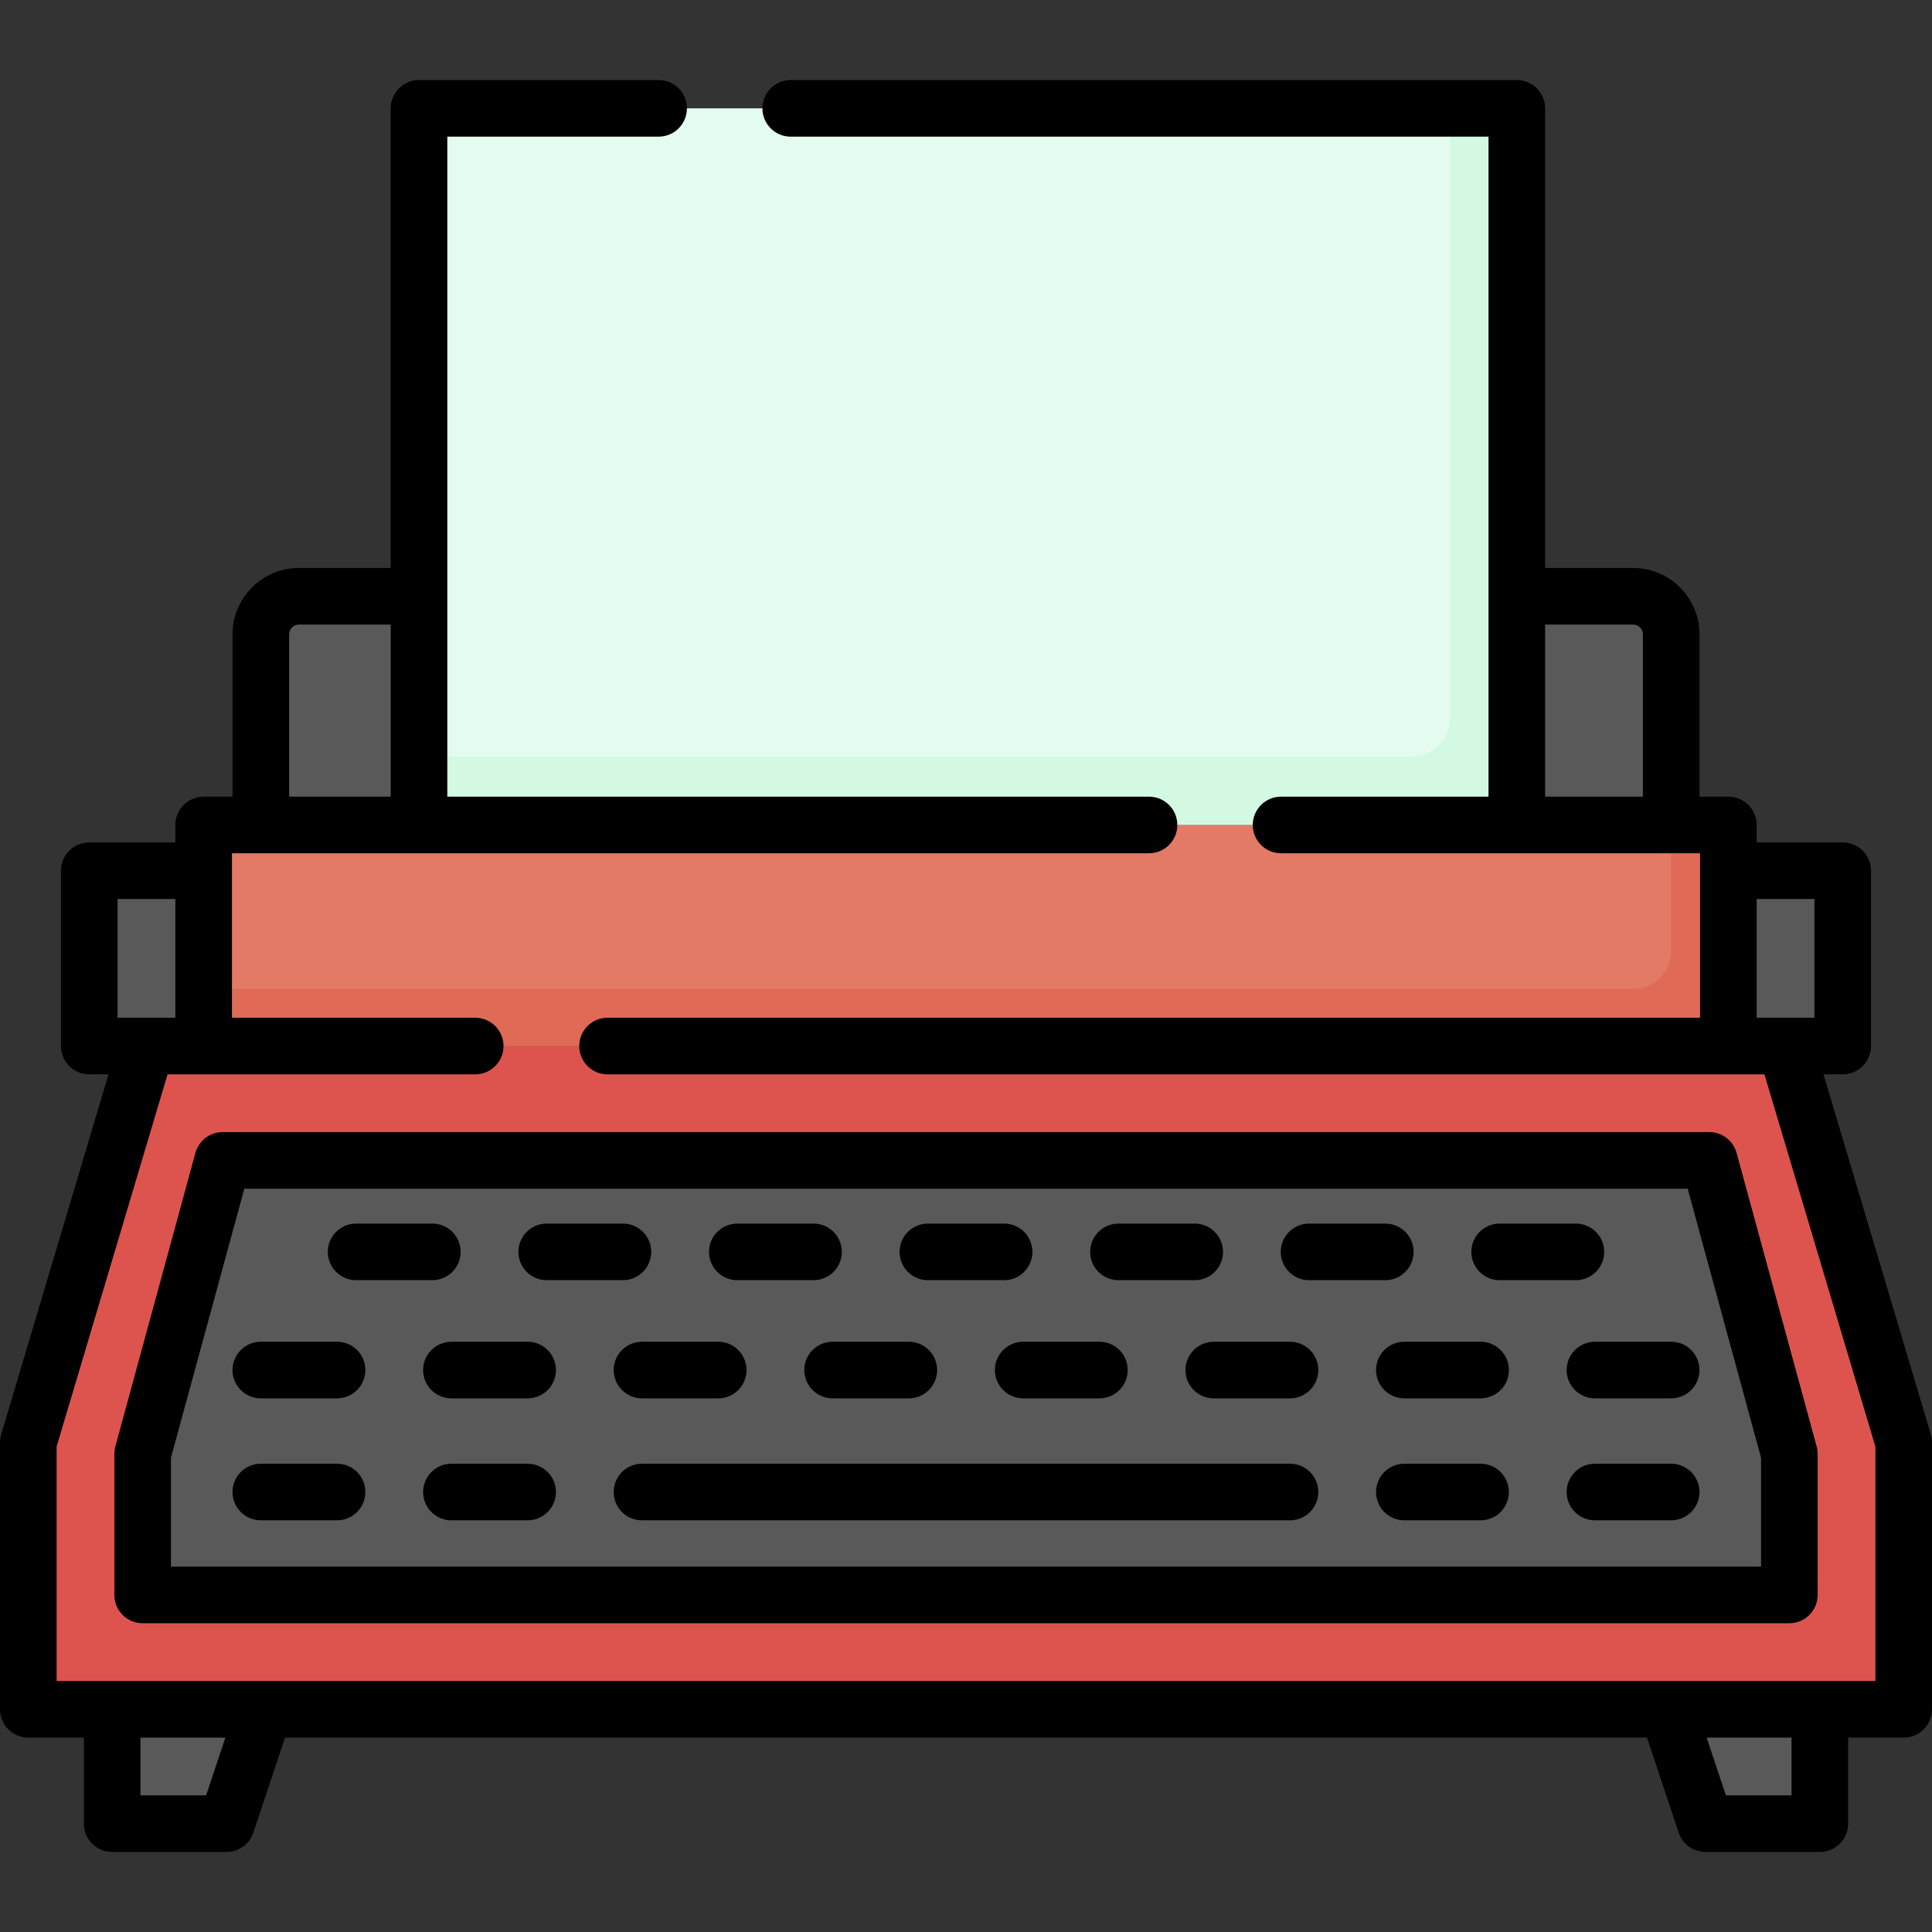 <?xml version="1.0" encoding="UTF-8"?>
<svg xmlns="http://www.w3.org/2000/svg" id="Capa_1" height="512" viewBox="0 0 512 512" width="512">
  <rect x="0" y="0" width="512" height="512" fill="#333333" stroke="none"/>
  <g fill="#595959">
    <path d="m15.581 238.827h46.467v30.305h-46.467z" transform="matrix(0 1 -1 0 292.795 215.165)"></path>
    <path d="m449.951 238.827h46.467v30.305h-46.467z" transform="matrix(0 1 -1 0 727.165 -219.205)"></path>
    <path d="m451.972 483.287h30.304v-30.305h-40.406z"></path>
    <path d="m60.028 483.287h-30.304v-30.305h40.406z"></path>
    <path d="m442.88 218.624h-40.407v-60.61h30.407c5.523 0 10 4.477 10 10z"></path>
    <path d="m69.12 218.624h40.407v-60.61h-30.407c-5.523 0-10 4.477-10 10z"></path>
  </g>
  <path d="m111.042 28.713h290.927v189.911h-290.927z" fill="#e4fbef"></path>
  <path d="m384.291 28.713v161.626c0 5.579-4.523 10.102-10.102 10.102h-263.147v18.183h290.927v-189.911z" fill="#d3f9e2"></path>
  <path d="m53.967 218.624h404.065v58.589h-404.065z" fill="#e27a66"></path>
  <path d="m442.88 218.624v33.335c0 5.579-4.523 10.102-10.102 10.102h-378.811v15.152h404.065v-58.589z" fill="#df6b57"></path>
  <path d="m473.185 277.213 31.315 105.057v70.712h-497v-70.712l31.315-105.057z" fill="#dd544f"></path>
  <path d="m37.805 422.677v-37.378l21.213-77.781h393.964l21.213 77.781v37.378z" fill="#595959"></path>
  <path d="m51.783 305.544-21.214 77.781c-.176.644-.265 1.307-.265 1.974v37.377c0 4.142 3.357 7.5 7.5 7.5h436.391c4.143 0 7.5-3.358 7.5-7.5v-37.377c0-.667-.089-1.33-.265-1.974l-21.214-77.781c-.89-3.263-3.854-5.526-7.235-5.526h-393.962c-3.382 0-6.346 2.264-7.236 5.526zm395.47 9.474 19.442 71.286v28.873h-421.39v-28.873l19.442-71.286z"></path>
  <path d="m511.688 380.128-28.441-95.415h5.091c4.143 0 7.5-3.358 7.5-7.5v-46.467c0-4.142-3.357-7.5-7.5-7.5h-22.805v-4.622c0-4.142-3.357-7.5-7.5-7.5h-7.652v-43.008c0-9.706-7.896-17.602-17.602-17.602h-23.31v-121.801c0-4.142-3.357-7.5-7.5-7.5h-192.422c-4.143 0-7.5 3.358-7.5 7.5s3.357 7.5 7.5 7.5h184.922v174.911h-54.969c-4.143 0-7.5 3.358-7.5 7.5s3.357 7.5 7.5 7.5h111.032v43.589h-289.532c-4.143 0-7.5 3.358-7.5 7.5s3.357 7.5 7.5 7.5h306.594l29.406 98.652v62.117h-482v-62.117l29.406-98.651h81.531c4.143 0 7.5-3.358 7.5-7.5s-3.357-7.5-7.5-7.5h-64.47v-43.589h243.033c4.143 0 7.5-3.358 7.5-7.5s-3.357-7.5-7.5-7.5h-185.958v-174.912h56c4.143 0 7.5-3.358 7.5-7.5s-3.357-7.5-7.5-7.5h-63.5c-4.143 0-7.5 3.358-7.5 7.5v121.801h-24.32c-9.705 0-17.602 7.896-17.602 17.602v43.008h-7.652c-4.143 0-7.5 3.358-7.5 7.5v4.622h-22.805c-4.143 0-7.5 3.358-7.5 7.5v46.467c0 4.142 3.357 7.5 7.5 7.5h5.091l-28.441 95.415c-.208.695-.313 1.417-.313 2.143v70.711c0 4.142 3.357 7.5 7.5 7.5h14.724v22.805c0 4.142 3.357 7.5 7.5 7.5h30.305c3.229 0 6.095-2.066 7.115-5.128l8.392-25.176h360.929l8.392 25.176c1.021 3.063 3.887 5.128 7.115 5.128h30.305c4.143 0 7.5-3.358 7.5-7.5v-22.805h14.723c4.143 0 7.5-3.358 7.5-7.5v-70.711c0-.726-.105-1.448-.312-2.143zm-102.219-214.614h23.31c1.435 0 2.602 1.167 2.602 2.602v43.008h-25.911v-45.61zm71.368 72.732v31.467h-7.652-7.652v-31.467zm-404.217-70.13c0-1.435 1.167-2.602 2.602-2.602h24.32v45.61h-26.922zm-45.457 70.13h15.305v31.467h-7.652-7.652v-31.467zm23.46 237.541h-17.399v-15.305h22.501zm420.153 0h-17.399l-5.101-15.305h22.501v15.305z"></path>
  <path d="m94.374 339.262h20.203c4.143 0 7.5-3.358 7.5-7.5s-3.357-7.5-7.5-7.5h-20.203c-4.143 0-7.5 3.358-7.5 7.5s3.357 7.5 7.5 7.5z"></path>
  <path d="m144.882 339.262h20.203c4.143 0 7.5-3.358 7.5-7.5s-3.357-7.5-7.5-7.5h-20.203c-4.143 0-7.5 3.358-7.5 7.5s3.357 7.5 7.5 7.5z"></path>
  <path d="m195.391 339.262h20.203c4.143 0 7.5-3.358 7.5-7.5s-3.357-7.5-7.5-7.5h-20.203c-4.143 0-7.5 3.358-7.5 7.5s3.357 7.5 7.5 7.5z"></path>
  <path d="m245.898 339.262h20.203c4.143 0 7.5-3.358 7.5-7.5s-3.357-7.5-7.5-7.5h-20.203c-4.143 0-7.5 3.358-7.5 7.5s3.358 7.5 7.5 7.5z"></path>
  <path d="m296.406 339.262h20.203c4.143 0 7.5-3.358 7.5-7.5s-3.357-7.5-7.5-7.5h-20.203c-4.143 0-7.5 3.358-7.5 7.5s3.358 7.5 7.5 7.5z"></path>
  <path d="m346.915 339.262h20.203c4.143 0 7.5-3.358 7.5-7.5s-3.357-7.5-7.5-7.5h-20.203c-4.143 0-7.5 3.358-7.5 7.5s3.357 7.5 7.5 7.5z"></path>
  <path d="m397.423 339.262h20.203c4.143 0 7.5-3.358 7.5-7.5s-3.357-7.5-7.5-7.5h-20.203c-4.143 0-7.5 3.358-7.5 7.5s3.357 7.5 7.5 7.5z"></path>
  <path d="m69.12 370.577h20.203c4.143 0 7.5-3.358 7.5-7.5s-3.357-7.5-7.5-7.5h-20.203c-4.143 0-7.5 3.358-7.5 7.5s3.358 7.5 7.5 7.5z"></path>
  <path d="m139.831 355.577h-20.203c-4.143 0-7.5 3.358-7.5 7.5s3.357 7.5 7.5 7.5h20.203c4.143 0 7.5-3.358 7.5-7.5s-3.357-7.5-7.5-7.5z"></path>
  <path d="m170.136 370.577h20.204c4.143 0 7.5-3.358 7.5-7.5s-3.357-7.5-7.5-7.5h-20.204c-4.143 0-7.5 3.358-7.5 7.5s3.357 7.5 7.5 7.5z"></path>
  <path d="m240.848 370.577c4.143 0 7.5-3.358 7.5-7.5s-3.357-7.5-7.5-7.5h-20.203c-4.143 0-7.5 3.358-7.5 7.5s3.357 7.5 7.5 7.5z"></path>
  <path d="m291.355 370.577c4.143 0 7.5-3.358 7.5-7.5s-3.357-7.5-7.5-7.5h-20.203c-4.143 0-7.5 3.358-7.5 7.5s3.357 7.5 7.5 7.5z"></path>
  <path d="m341.864 355.577h-20.204c-4.143 0-7.5 3.358-7.5 7.5s3.357 7.5 7.5 7.5h20.204c4.143 0 7.5-3.358 7.5-7.5s-3.357-7.5-7.5-7.5z"></path>
  <path d="m392.372 355.577h-20.203c-4.143 0-7.5 3.358-7.5 7.5s3.357 7.5 7.5 7.5h20.203c4.143 0 7.5-3.358 7.5-7.5s-3.357-7.5-7.5-7.5z"></path>
  <path d="m415.177 363.077c0 4.142 3.357 7.5 7.5 7.5h20.203c4.143 0 7.5-3.358 7.5-7.5s-3.357-7.5-7.5-7.5h-20.203c-4.143 0-7.5 3.358-7.5 7.5z"></path>
  <path d="m69.12 402.902h20.203c4.143 0 7.5-3.358 7.5-7.5s-3.357-7.5-7.5-7.5h-20.203c-4.143 0-7.5 3.358-7.5 7.5s3.358 7.5 7.5 7.5z"></path>
  <path d="m139.831 387.902h-20.203c-4.143 0-7.5 3.358-7.5 7.5s3.357 7.5 7.5 7.5h20.203c4.143 0 7.5-3.358 7.5-7.5s-3.357-7.5-7.5-7.5z"></path>
  <path d="m341.864 387.902h-171.728c-4.143 0-7.5 3.358-7.5 7.5s3.357 7.5 7.5 7.5h171.729c4.143 0 7.5-3.358 7.5-7.5s-3.358-7.5-7.501-7.5z"></path>
  <path d="m392.372 387.902h-20.203c-4.143 0-7.5 3.358-7.5 7.5s3.357 7.5 7.5 7.5h20.203c4.143 0 7.5-3.358 7.5-7.5s-3.357-7.5-7.5-7.5z"></path>
  <path d="m442.88 387.902h-20.203c-4.143 0-7.5 3.358-7.5 7.5s3.357 7.5 7.5 7.5h20.203c4.143 0 7.5-3.358 7.5-7.5s-3.358-7.5-7.5-7.5z"></path>
</svg>
